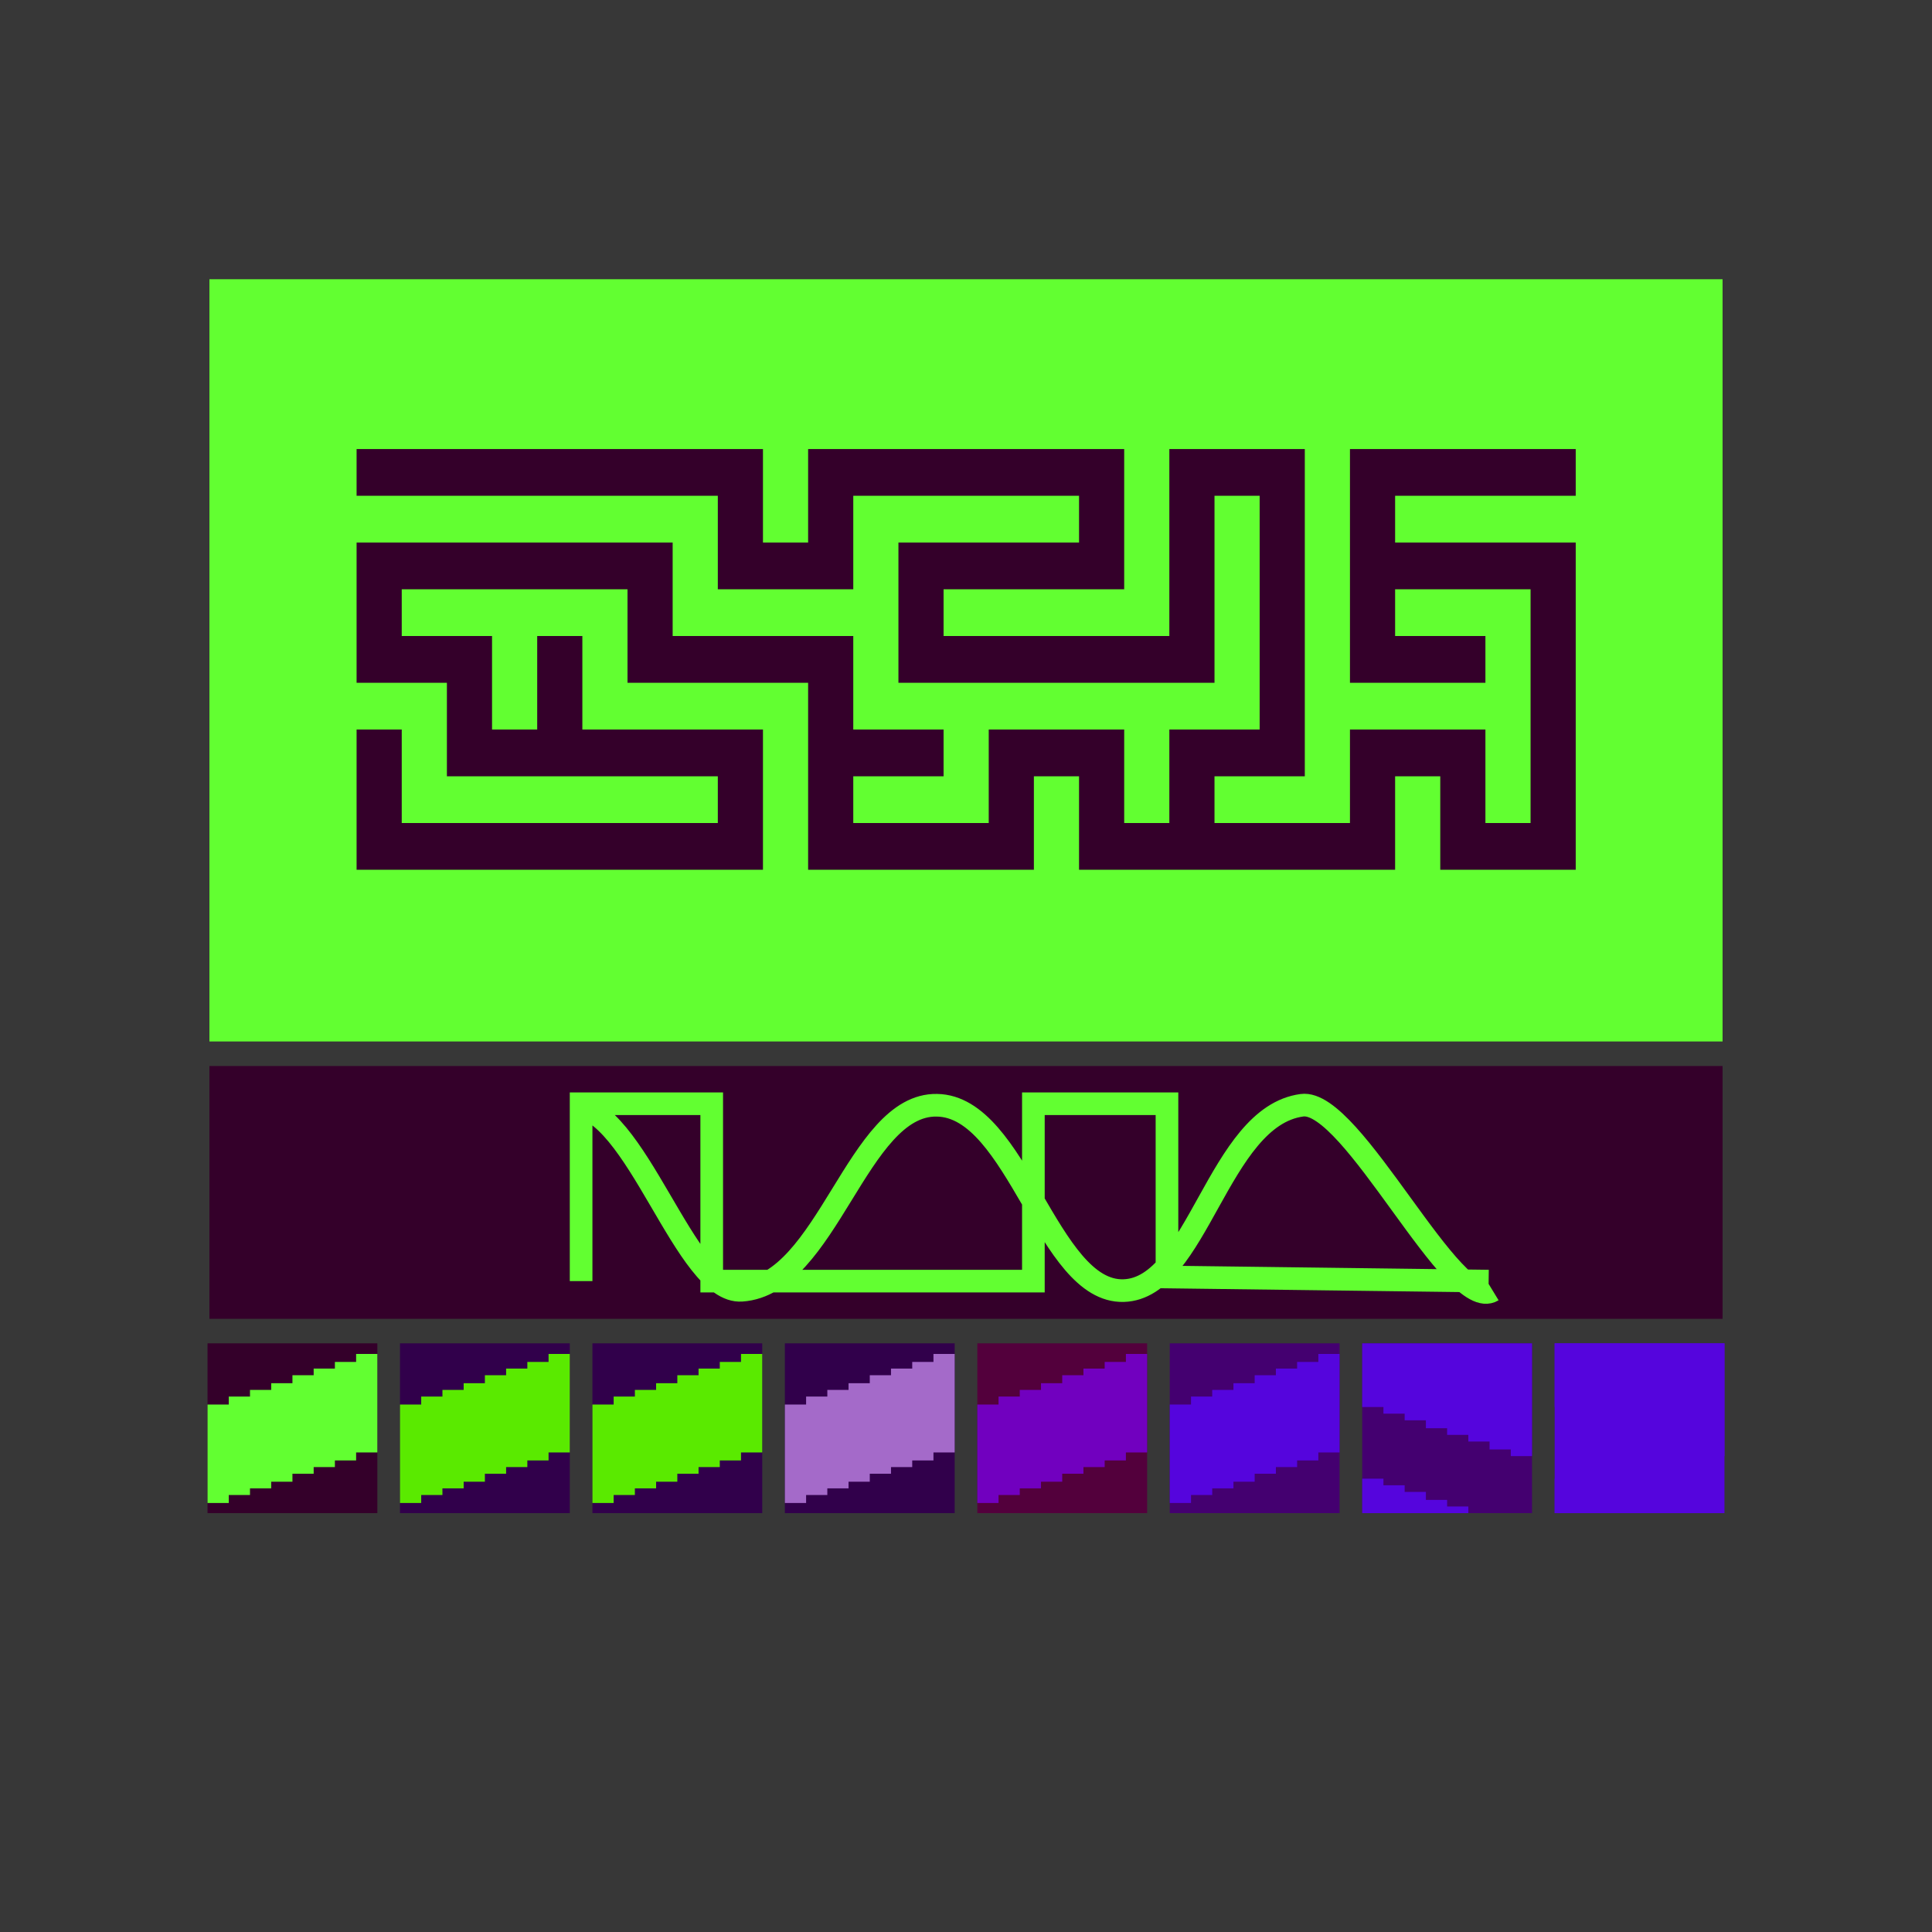 <svg viewBox="0 0 1024 1024" xmlns="http://www.w3.org/2000/svg" width="1024" height="1024"><style>.a{fill:#34002a}.b{fill:#62ff31}.c{fill:#31004b}.d{fill:#5aea00}.e{fill:#31004b}.f{fill:#5aea00}.g{fill:#31004b}.h{fill:#a46ac9}.i{fill:#53003c}.j{fill:#7100bf}.k{fill:#440070}.l{fill:#5505dd}.m{fill:#440070}.n{fill:#5505dd}.o{fill:#5505dd}.p{fill:#5505dd}.s{stroke:#62ff31;fill:none}</style><path fill="#373737" d="M0 0h1024v1024H0z"/><rect x="111" y="148" width="802" height="404" class="b"/><rect x="111" y="565" width="802" height="134" class="a"/><rect width="90" height="90" class="a" transform="translate(110,712)"/><g><rect x="0" y="0" fill="none"/><path d="M78.75 7.741v2.116H67.5v3.527H56.25v3.527H45v4.232H33.75v3.527H22.5v3.526H11.25v4.233H0v52.196h11.25v-4.232H22.5v-3.527h11.25V73.34H45v-4.232h11.25V65.58H67.5v-3.526h11.25V57.82H90V5.625H78.75z" class="b" transform="translate(110,712)"/></g><rect width="90" height="90" class="c" transform="translate(212,712)"/><g><rect x="0" y="0" fill="none"/><path d="M78.75 7.741v2.116H67.5v3.527H56.25v3.527H45v4.232H33.75v3.527H22.5v3.526H11.25v4.233H0v52.196h11.25v-4.232H22.5v-3.527h11.25V73.34H45v-4.232h11.25V65.58H67.5v-3.526h11.25V57.82H90V5.625H78.75z" class="d" transform="translate(212,712)"/></g><rect width="90" height="90" class="e" transform="translate(314,712)"/><g><rect x="0" y="0" fill="none"/><path d="M78.75 7.741v2.116H67.5v3.527H56.25v3.527H45v4.232H33.75v3.527H22.5v3.526H11.25v4.233H0v52.196h11.25v-4.232H22.5v-3.527h11.25V73.34H45v-4.232h11.25V65.58H67.5v-3.526h11.25V57.82H90V5.625H78.75z" class="f" transform="translate(314,712)"/></g><rect width="90" height="90" class="g" transform="translate(416,712)"/><g><rect x="0" y="0" fill="none"/><path d="M78.75 7.741v2.116H67.5v3.527H56.25v3.527H45v4.232H33.75v3.527H22.5v3.526H11.25v4.233H0v52.196h11.25v-4.232H22.5v-3.527h11.25V73.34H45v-4.232h11.25V65.58H67.5v-3.526h11.25V57.82H90V5.625H78.75z" class="h" transform="translate(416,712)"/></g><rect width="90" height="90" class="i" transform="translate(518,712)"/><g><rect x="0" y="0" fill="none"/><path d="M78.75 7.741v2.116H67.5v3.527H56.25v3.527H45v4.232H33.75v3.527H22.5v3.526H11.25v4.233H0v52.196h11.25v-4.232H22.5v-3.527h11.25V73.34H45v-4.232h11.25V65.58H67.5v-3.526h11.25V57.82H90V5.625H78.75z" class="j" transform="translate(518,712)"/></g><rect width="90" height="90" class="k" transform="translate(620,712)"/><g><rect x="0" y="0" fill="none"/><path d="M78.75 7.741v2.116H67.5v3.527H56.25v3.527H45v4.232H33.75v3.527H22.5v3.526H11.25v4.233H0v52.196h11.25v-4.232H22.5v-3.527h11.25V73.34H45v-4.232h11.25V65.58H67.5v-3.526h11.25V57.82H90V5.625H78.75z" class="l" transform="translate(620,712)"/></g><rect width="90" height="90" class="m" transform="translate(722,712)"/><g><rect x="0" y="0" fill="none"/><path d="M0 16.875V33.75h11.25v3.516H22.5v3.515h11.25V45H45v3.516h11.25v3.515H67.5v4.219h11.25v3.516H90V0H0zm0 63.984V90h56.25v-3.516H45V82.97H33.75v-4.22H22.5v-3.516H11.25V71.72H0z" class="n" transform="translate(722,712)"/></g><rect width="90" height="90" class="o" transform="translate(824,712)"/><g><rect x="0" y="0" fill="none"/><path d="M0 16.875V33.75h11.25v3.516H22.5v3.515h11.25V45H45v3.516h11.25v3.515H67.5v4.219h11.25v3.516H90V0H0zm0 63.984V90h56.25v-3.516H45V82.97H33.75v-4.22H22.5v-3.516H11.25V71.72H0z" class="p" transform="translate(824,712)"/></g><path class="a" fill-rule="evenodd" d="M189 250.389v12.389h191.457v49.555h71.796v-49.555h119.66v24.778h-95.728v74.333h167.524v-99.111h23.932v123.889h-47.864v49.555h-23.932v-49.555h-71.796v49.555h-71.796v-24.778h47.864v-24.777h-47.864v-49.556h-95.729v-49.555H189v74.333h47.864v49.555h143.593v24.778H212.932v-49.555H189V461h215.389v-74.333H308.66v-49.556h-23.932v49.556h-23.932v-49.556h-47.864v-24.778h119.66v49.556h95.729V461h119.66v-49.556h23.932V461h167.525v-49.556h23.932V461h71.796V287.556h-95.728v-24.778h95.728V238H715.505v123.889h71.797v-24.778h-47.864v-24.778h71.796v123.889h-23.932v-49.555h-71.797v49.555h-71.796v-24.778h47.864V238h-71.796v99.111h-119.66v-24.778h95.728V238H428.321v49.556h-23.932V238H189z" clip-rule="evenodd"/><path class="s" stroke-miterlimit="10" stroke-width="12" d="M302.86 585.807c34.478 0 60.239 100.172 90.261 98.049 45.518-3.089 61.207-98.821 103.432-98.049 42.807.579 58.69 99.4 98.978 98.242 39.319-1.159 49.973-92.259 94.522-98.242 26.73-3.668 80.189 110.98 101.108 98.242M308 679.016V585h69.224v94.016h170.49V585h70.807v91.835l170.49 2.181"/></svg>